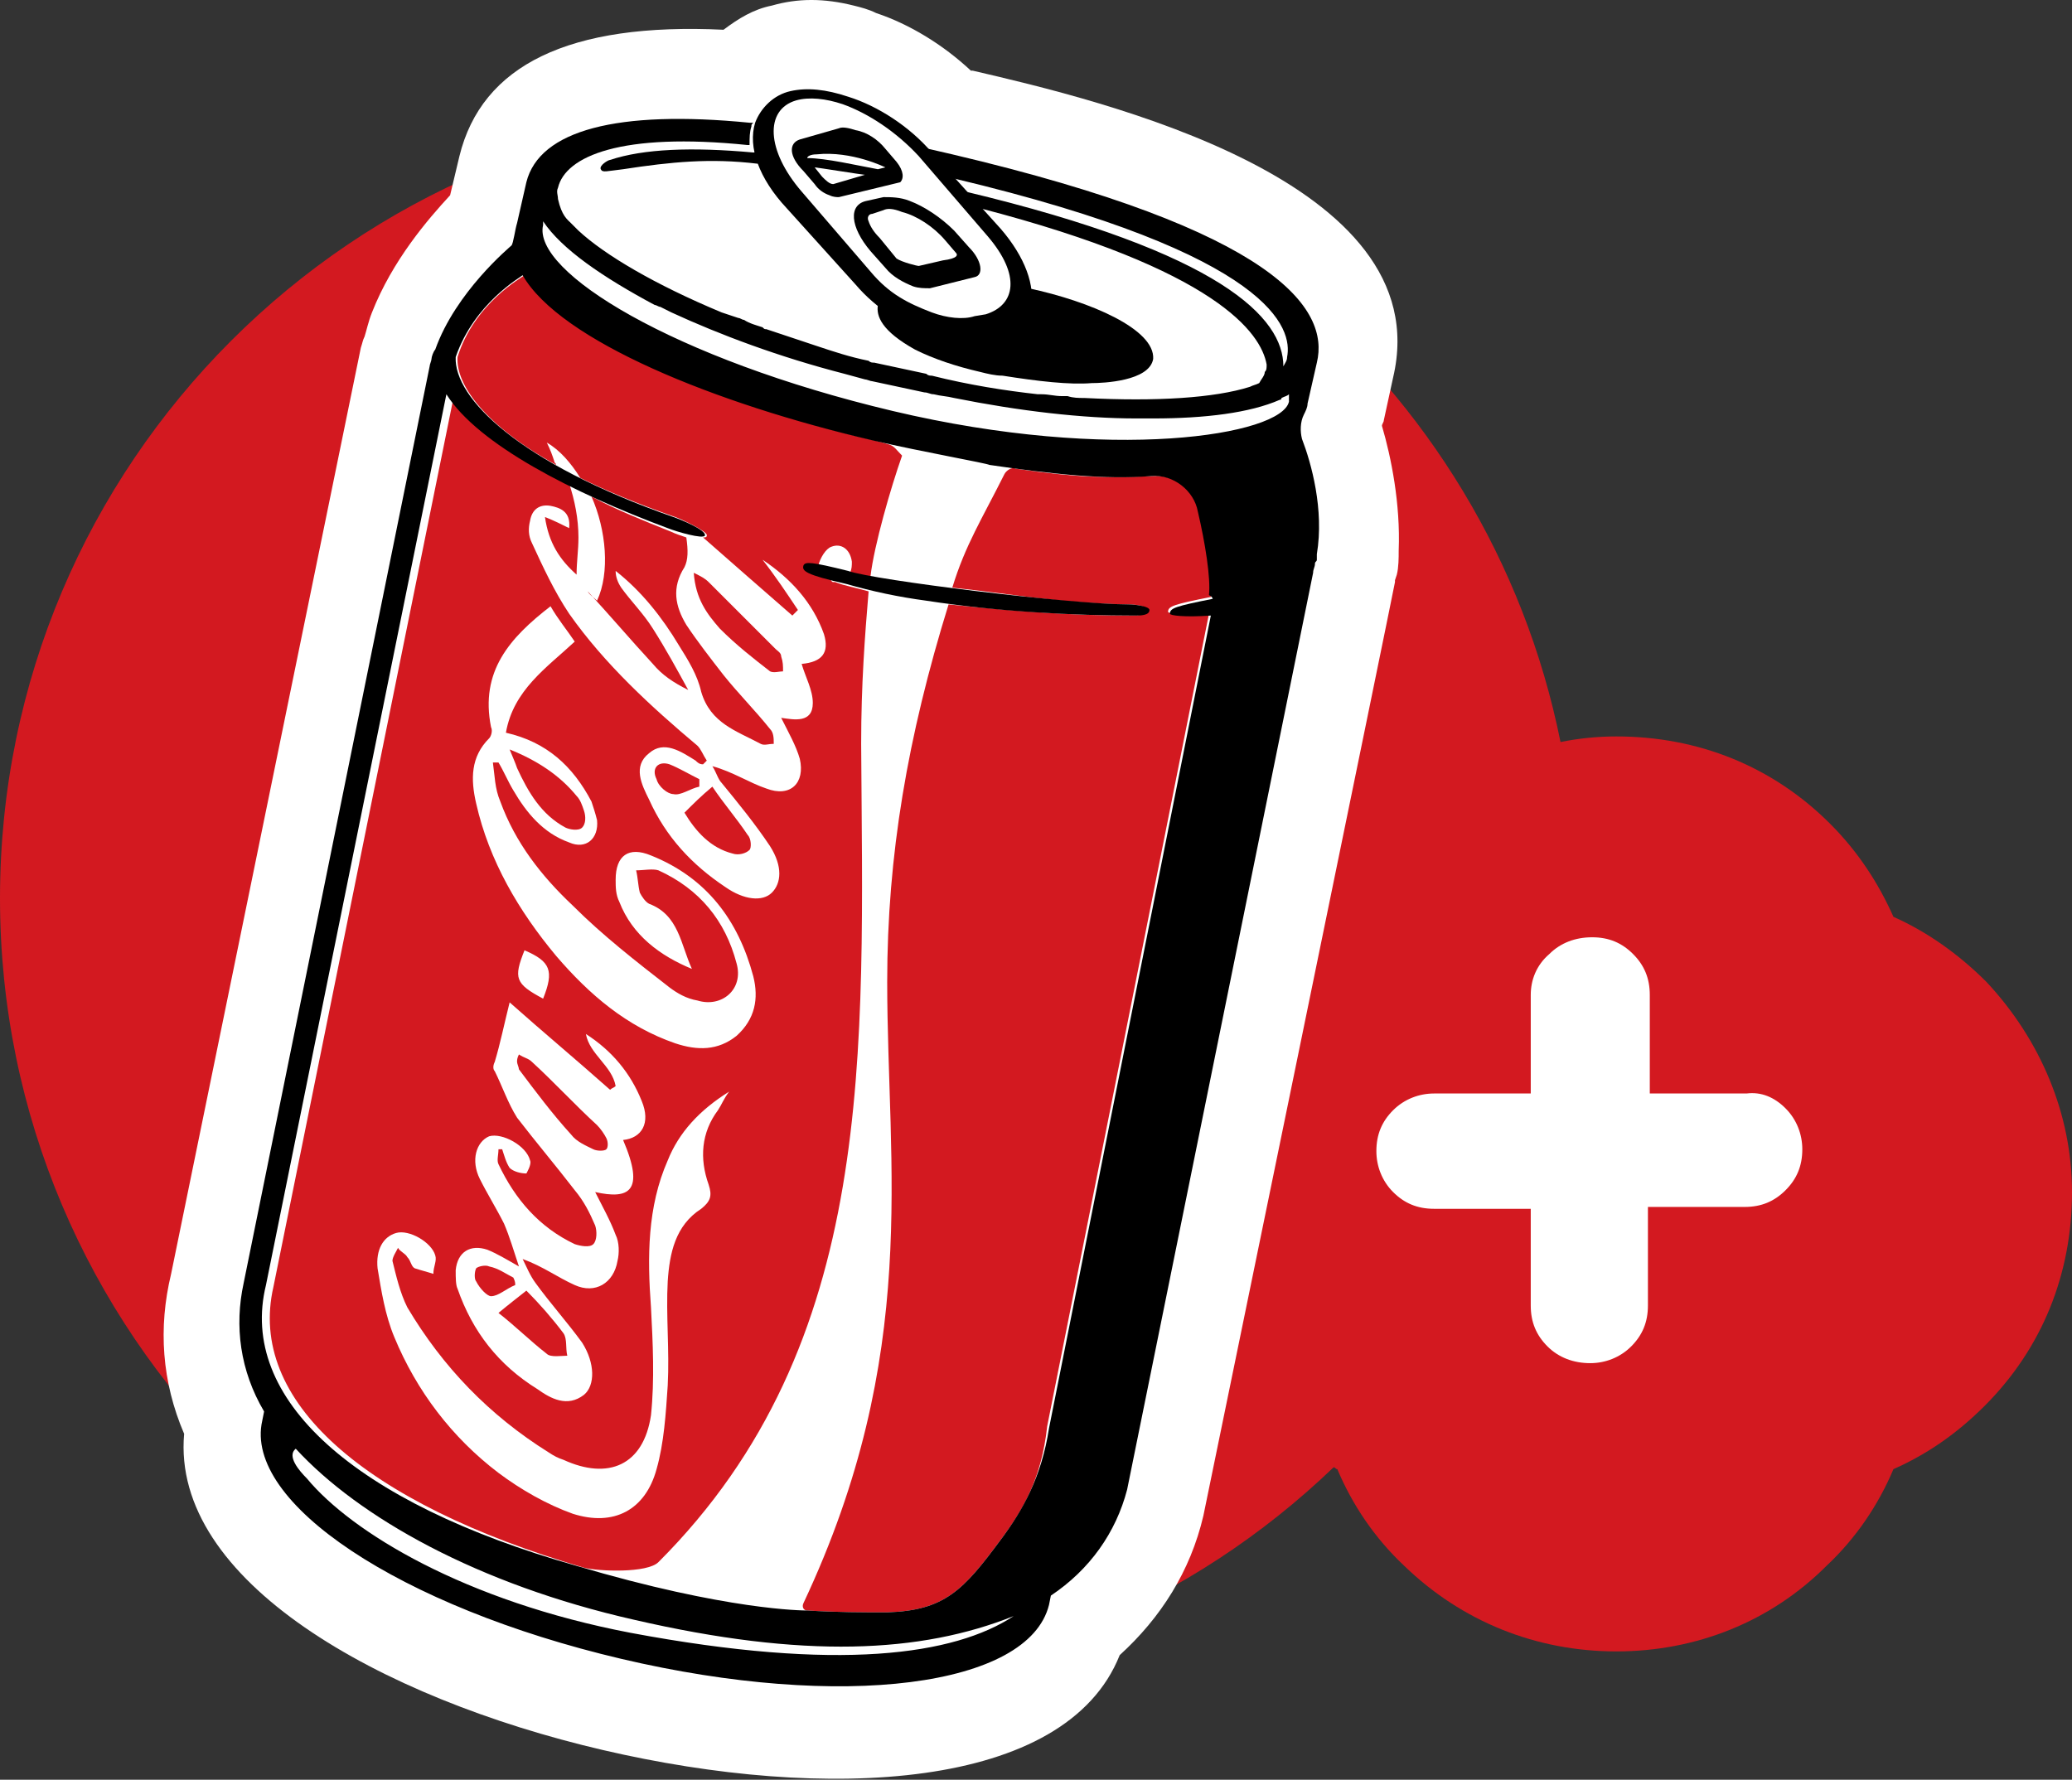 <?xml version="1.0" encoding="utf-8"?>
<!-- Generator: Adobe Illustrator 24.1.3, SVG Export Plug-In . SVG Version: 6.00 Build 0)  -->
<svg version="1.1" id="Layer_1" xmlns="http://www.w3.org/2000/svg" xmlns:xlink="http://www.w3.org/1999/xlink" x="0px" y="0px"
	 viewBox="0 0 111.4 95.7" style="enable-background:new 0 0 111.4 95.7;" xml:space="preserve">
<rect x="0" y="0" width="111.4" height="95.7" fill="#333333" stroke="none"/>
<style type="text/css">
	.st0{fill:#D31920;}
	.st1{fill:#FFFFFF;}
</style>
<g>
	<path class="st0" d="M106.8,52.8c-1.5-1.5-3.2-2.7-5-3.5c-0.8-1.8-1.9-3.5-3.4-5c-3.1-3.1-7.1-4.7-11.5-4.7c-1,0-2,0.1-3,0.3
		c-3.9-19.4-21-34-41.5-34C19,5.9,0,24.9,0,48.3s19,42.4,42.4,42.4c11.4,0,21.7-4.5,29.3-11.8c0.1,0,0.1,0.1,0.2,0.1
		c0.8,1.9,2,3.7,3.6,5.2c3.1,3,7.1,4.6,11.4,4.6c4.3,0,8.3-1.6,11.3-4.6c1.6-1.5,2.8-3.3,3.6-5.2c1.8-0.8,3.4-1.9,4.9-3.4
		c3.1-3.1,4.7-7.1,4.7-11.5C111.4,59.9,109.7,55.9,106.8,52.8z"/>
	<g>
		<path class="st1" d="M96,59.6c0.6,0.6,0.9,1.4,0.9,2.2c0,0.9-0.3,1.6-0.9,2.2c-0.6,0.6-1.3,0.9-2.2,0.9h-5.2v5.3
			c0,0.9-0.3,1.6-0.9,2.2c-0.6,0.6-1.4,0.9-2.2,0.9c-0.9,0-1.7-0.3-2.3-0.9c-0.6-0.6-0.9-1.3-0.9-2.2V65h-5.2
			c-0.9,0-1.6-0.3-2.2-0.9c-0.6-0.6-0.9-1.4-0.9-2.2c0-0.9,0.3-1.6,0.9-2.2c0.6-0.6,1.4-0.9,2.2-0.9h5.2v-5.3c0-0.8,0.3-1.6,1-2.2
			c0.6-0.6,1.4-0.9,2.3-0.9c0.9,0,1.6,0.3,2.2,0.9c0.6,0.6,0.9,1.3,0.9,2.2v5.3h5.2C94.7,58.7,95.4,59,96,59.6z"/>
	</g>
	<path class="st1" d="M71,30.1c0-0.1,0-0.2,0-0.3c0.3-2.4-0.5-4.9-0.9-6.2c-0.1-0.4-0.1-0.9,0.1-1.3c0.1-0.2,0.2-0.4,0.2-0.6
		l0.5-2.2c0.7-2.9-2.2-7.1-19.6-11.2c-0.4-0.1-0.9-0.2-1.3-0.3c0,0,0,0,0,0c-1.2-1.3-2.8-2.4-4.4-2.9c-1.2-0.4-2.2-0.5-3.1-0.3
		c-0.9,0.2-1.5,0.8-1.8,1.6c0,0,0,0,0,0c-7.1-0.7-11.3,0.4-12,3.2l-0.5,2.2c-0.1,0.3-0.2,1.1-0.3,1.2c-0.1,0.1-3,2.5-4.1,5.6
		c-0.1,0.1-0.2,0.4-0.2,0.5c0,0.1-0.1,0.3-0.1,0.4l-10,49.3c-0.5,2.3-0.2,4.7,1.1,6.9c0,0,0,0,0,0l-0.1,0.5c-1,4.4,7.4,10,19.3,12.8
		c11.9,2.8,21.9,1.5,23-2.9l0.1-0.5c0,0,0,0,0,0c2.1-1.4,3.5-3.4,4.1-5.7l10-49.3c0-0.2,0.1-0.3,0.1-0.5C70.9,30.2,71,30.2,71,30.1z
		"/>
	<g>
		<path class="st1" d="M32.4,94.1c-12-2.8-23.2-9.1-22.5-17c-1.2-2.8-1.4-5.7-0.7-8.6l10.2-49.8c0.1-0.3,0.1-0.4,0.2-0.6
			c0.1-0.3,0.2-0.8,0.4-1.3c1.1-2.8,3-5,4.2-6.3l0.5-2.1c1.2-4.9,5.9-7.2,14.2-6.8c0.8-0.6,1.6-1.1,2.6-1.3c1.4-0.4,2.8-0.4,4.4,0
			c0.4,0.1,0.8,0.2,1.2,0.4c1.8,0.6,3.6,1.7,5.1,3.1l0.1,0c6.9,1.6,25.1,5.9,22.6,16.5l-0.5,2.3c0,0.1-0.1,0.2-0.1,0.3
			c0.5,1.7,1,4.2,0.9,6.7c0,0.4,0,0.9-0.1,1.3L75,31.2l0,0.1c0,0.1-10.3,50.2-10.3,50.2c-0.7,3-2.3,5.5-4.5,7.5
			C57.3,96.3,44.4,96.9,32.4,94.1z"/>
		<g>
			<path d="M55.3,15.5c0,0.3,0,0.7-0.1,1c-0.2,0.8-0.9,1.4-1.7,1.6L53,18.2c-0.8,0.2-1.8,0.1-2.8-0.2c-1.1-0.4-2.1-1-3-1.8
				c0,0.1,0,0.1,0,0.2c-0.1,0.6,0.2,1.4,2,2.4c1,0.5,2.2,0.9,3.5,1.2c0.4,0.1,0.8,0.2,1.2,0.2c1.9,0.3,3.6,0.5,4.8,0.4
				c0.6,0,3.1-0.1,3.3-1.3C62.1,17.7,58.6,16.2,55.3,15.5z"/>
			<g>
				<path class="st0" d="M53.8,82.8c-2,2.7-3,3.8-6.1,3.9c-1.3,0-2.7,0-4.3-0.1c-0.2,0-0.3-0.2-0.2-0.4c6.3-13.4,4.5-23.4,4.5-33.4
					c0-6.8,1.1-13.2,3.3-20.3c3.9,0.4,6.7,0.6,9.8,0.6c0.3,0,0.8,0,0.8-0.3c0-0.3-0.8-0.3-1.1-0.3c-3.9-0.1-5.5-0.5-9.3-0.9
					c0.7-2.3,1.6-3.7,2.8-6.1c0.1-0.2,0.4-0.4,0.6-0.3c3.4,0.5,4.8,0.5,7.4,0.4c1.2-0.1,2.3,0.8,2.5,1.9c0.4,1.7,0.7,3.6,0.6,4.5
					c0,0,0,0.1,0,0.1c-2,0.4-2.3,0.5-2.3,0.8c0,0.1,0.8,0.2,2.2,0.1l-8.7,43.7C56,79.5,55,81.2,53.8,82.8z"/>
				<g>
					<path class="st0" d="M26.4,69.7c0.4,0,0.8-0.4,1.3-0.6c0-0.1,0-0.2-0.1-0.4c-0.4-0.2-0.8-0.5-1.3-0.6c-0.2-0.1-0.6,0-0.7,0.1
						c-0.1,0.2-0.1,0.6,0,0.7C25.8,69.3,26.2,69.7,26.4,69.7z"/>
					<path class="st0" d="M32.6,61.8c0.1-0.1,0.1-0.4,0-0.6c-0.1-0.2-0.3-0.5-0.5-0.7c-1.2-1.1-2.3-2.3-3.5-3.4
						c-0.2-0.2-0.4-0.2-0.7-0.4c-0.1,0.2-0.1,0.3-0.1,0.4c0,0.1,0.1,0.3,0.1,0.4c0.9,1.2,1.8,2.4,2.8,3.5c0.3,0.4,0.8,0.6,1.2,0.8
						C32.1,61.9,32.5,61.9,32.6,61.8z"/>
					<path class="st0" d="M47.8,23.9l-0.7-0.2c-8.5-2-16.9-5.4-18.9-8.9c-0.1,0.1-2.7,1.5-3.6,4.4c-0.1,1.5,1.5,3.7,5.3,5.8
						c0-0.1-0.1-0.1-0.1-0.2c-0.1-0.3-0.2-0.6-0.4-1c0.7,0.4,1.3,1.1,1.8,1.9c1.4,0.7,3.1,1.4,5.1,2.1c0.3,0.1,1.8,0.8,1.7,1
						c0,0.1-0.1,0.1-0.2,0.1c1.7,1.5,3.2,2.8,4.8,4.2c0.1-0.1,0.2-0.2,0.3-0.3c-0.6-0.9-1.2-1.8-1.9-2.7c1.5,1,2.7,2.3,3.3,4
						c0.3,1-0.1,1.5-1.2,1.6c0.2,0.7,0.6,1.4,0.6,2.1c0,1.1-1,0.9-1.7,0.8c0.4,0.8,0.8,1.5,1,2.2c0.3,1.3-0.5,2.1-1.8,1.6
						c-0.9-0.3-1.8-0.9-2.9-1.2c0.2,0.3,0.3,0.7,0.5,0.9c0.9,1.1,1.8,2.2,2.6,3.4c0.7,1.1,0.6,2,0.1,2.5c-0.5,0.5-1.5,0.4-2.5-0.3
						c-1.8-1.2-3.2-2.7-4.1-4.7c-0.4-0.8-0.9-1.8,0-2.5c0.8-0.7,1.7-0.1,2.5,0.4c0.1,0.1,0.2,0.2,0.4,0.2c0.1-0.1,0.1-0.1,0.2-0.2
						c-0.2-0.3-0.3-0.6-0.5-0.8c-2.5-2.1-5-4.4-6.9-7.1c-0.8-1.2-1.4-2.5-2-3.8c-0.2-0.4-0.2-0.8-0.1-1.2c0.1-0.6,0.5-0.9,1.1-0.8
						c0.5,0.1,1.1,0.3,1,1.2c-0.4-0.2-0.8-0.4-1.3-0.6c0.2,1.4,0.8,2.3,1.7,3.1c0-0.7,0.1-1.3,0.1-2c0-1-0.2-2-0.5-2.9
						c-2.8-1.5-5.2-3.1-6.2-4.7l-9.7,47.9c-1.4,6.1,4.8,11.6,16.7,15.1c0.8,0.2,3.4,0.3,4-0.3c11.8-11.8,11-27.4,10.9-44
						c0-3.2,0.2-5.8,0.4-8.2c-0.7-0.2-1.3-0.3-1.8-0.5c0,0-0.1,0-0.1,0c-0.1,0-0.1-0.1-0.2-0.2c-0.7-0.3-1.1-0.5-1.1-0.6
						c0-0.1,0.2-0.1,0.5-0.1c0.1-0.4,0.4-0.9,0.7-1c0.5-0.2,1,0.1,1.1,0.8c0,0.2,0,0.4-0.1,0.6c0.3,0.1,0.7,0.2,1.1,0.2
						c0.2-1.7,1.1-4.8,1.7-6.5C48.2,24.2,48.1,24,47.8,23.9z M24.5,68.3c0.1-1,0.8-1.4,1.7-1.1c0.5,0.2,1,0.5,1.7,0.9
						c-0.3-0.9-0.5-1.6-0.8-2.3c-0.4-0.8-0.9-1.6-1.3-2.4c-0.5-1-0.2-2,0.5-2.3c0.7-0.2,2,0.5,2.2,1.3c0.1,0.2-0.2,0.7-0.2,0.7
						c-0.3,0-0.7-0.1-0.9-0.3c-0.2-0.3-0.3-0.7-0.4-1c-0.1,0-0.2,0-0.2,0c0,0.3-0.1,0.6,0,0.8c0.9,1.9,2.2,3.4,4.1,4.3
						c0.3,0.1,0.8,0.2,1,0c0.2-0.2,0.2-0.7,0.1-1c-0.3-0.7-0.6-1.3-1.1-1.9c-1-1.3-2.1-2.6-3.1-3.9c-0.5-0.8-0.8-1.7-1.2-2.5
						c-0.1-0.1-0.1-0.3,0-0.5c0.3-1,0.5-2,0.8-3.2c1.8,1.6,3.6,3.1,5.4,4.7c0.1-0.1,0.2-0.1,0.3-0.2c-0.2-1.1-1.4-1.7-1.6-2.8
						c1.4,0.9,2.4,2.1,3,3.6c0.5,1.2,0,2-1,2.1c1.2,2.8,0.3,3.2-1.5,2.8c0.4,0.8,0.8,1.5,1.1,2.3c0.2,0.4,0.2,1,0.1,1.4
						c-0.2,1.2-1.2,1.8-2.3,1.3c-0.9-0.4-1.7-1-2.8-1.4c0.2,0.4,0.4,0.9,0.7,1.3c0.8,1.1,1.7,2.1,2.5,3.2c0.7,1.1,0.7,2.3,0.1,2.8
						c-0.9,0.7-1.8,0.2-2.5-0.3c-2.1-1.3-3.5-3.1-4.3-5.4C24.5,69.1,24.5,68.7,24.5,68.3z M28.2,51.1c1.4,0.6,1.6,1.1,1,2.6
						C27.7,52.9,27.6,52.6,28.2,51.1z M38.6,59.7c-0.9,1.2-1,2.6-0.5,4c0.2,0.6,0.1,0.9-0.4,1.3c-1.4,0.9-1.7,2.4-1.8,3.9
						c-0.1,1.8,0.1,3.7,0,5.6c-0.1,1.5-0.2,3.1-0.6,4.5c-0.6,2.2-2.3,3.1-4.5,2.4c-1.4-0.5-2.8-1.3-4-2.2c-2.5-1.9-4.4-4.4-5.6-7.3
						c-0.5-1.2-0.7-2.5-0.9-3.7c-0.1-1,0.3-1.7,1-1.9c0.7-0.2,1.9,0.5,2.1,1.2c0.1,0.3-0.1,0.6-0.1,1c-0.3-0.1-0.7-0.2-1-0.3
						c-0.2-0.1-0.2-0.4-0.4-0.6c-0.1-0.2-0.4-0.3-0.5-0.5c-0.1,0.2-0.3,0.5-0.3,0.7c0.2,0.8,0.4,1.7,0.8,2.5
						c1.9,3.2,4.4,5.8,7.6,7.8c0.3,0.2,0.5,0.3,0.8,0.4c2.4,1.1,4.3,0.3,4.7-2.4c0.2-1.9,0.1-3.9,0-5.8c-0.2-2.7-0.2-5.4,0.9-7.9
						c0.6-1.5,1.7-2.7,3.3-3.7C38.9,59.1,38.8,59.4,38.6,59.7z M39.6,55.7c-1,0.8-2.1,0.8-3.3,0.4c-2.6-0.9-4.6-2.6-6.4-4.7
						c-2-2.4-3.6-5.1-4.3-8.2c-0.3-1.3-0.3-2.5,0.7-3.5c0.1-0.1,0.2-0.4,0.1-0.6c-0.6-3,1-4.8,3.2-6.5c0.4,0.7,0.9,1.3,1.3,1.9
						c-1.5,1.4-3.3,2.6-3.7,4.9c2.2,0.5,3.6,1.8,4.6,3.7c0.1,0.3,0.2,0.6,0.3,1c0.1,1-0.6,1.6-1.5,1.2c-1.4-0.5-2.3-1.6-3-2.8
						c-0.3-0.5-0.5-1-0.8-1.5c-0.1,0-0.2,0-0.3,0c0.1,0.7,0.1,1.4,0.4,2.1c0.8,2.2,2.2,4,3.9,5.6c1.6,1.6,3.4,3,5.2,4.4
						c0.4,0.3,0.9,0.6,1.5,0.7c1.3,0.4,2.5-0.6,2.1-2c-0.6-2.3-2-4-4.2-5c-0.3-0.1-0.8,0-1.2,0c0.1,0.4,0.1,0.8,0.2,1.2
						c0.1,0.2,0.3,0.5,0.5,0.6c1.6,0.6,1.7,2.2,2.3,3.5c-1.7-0.7-3.2-1.8-3.9-3.6c-0.2-0.4-0.2-0.8-0.2-1.2c0-1.3,0.7-1.8,1.9-1.3
						c3,1.2,4.7,3.5,5.5,6.5C40.8,53.7,40.6,54.8,39.6,55.7z"/>
					<path class="st0" d="M29.4,72.8c0.2,0.2,0.8,0.1,1.1,0.1c-0.1-0.4,0-0.9-0.2-1.2c-0.6-0.8-1.3-1.6-2-2.3
						c-0.5,0.4-0.9,0.7-1.5,1.2C27.7,71.3,28.5,72.1,29.4,72.8z"/>
					<path class="st0" d="M30.4,44.5c0.2,0.1,0.7,0.2,0.9,0c0.2-0.2,0.2-0.6,0.1-0.9c-0.1-0.3-0.2-0.6-0.4-0.8
						c-0.9-1.1-2.1-1.9-3.6-2.5c0.2,0.5,0.3,0.7,0.4,1C28.4,42.6,29.1,43.8,30.4,44.5z"/>
					<path class="st0" d="M39.4,45.9c0.3,0.1,0.7,0,0.9-0.2c0.1-0.1,0.1-0.6-0.1-0.8c-0.6-0.9-1.3-1.7-1.9-2.6
						c-0.6,0.5-1,0.9-1.5,1.4C37.4,44.7,38.2,45.6,39.4,45.9z"/>
					<path class="st0" d="M36,41.1c-0.6-0.2-1,0.2-0.7,0.8c0.1,0.4,0.6,0.8,0.9,0.8c0.4,0.1,0.9-0.3,1.4-0.4c0-0.1,0-0.3,0-0.4
						C37,41.6,36.5,41.3,36,41.1z"/>
					<path class="st0" d="M31.8,26.7c0.8,1.8,1,4.1,0.3,5.6c-0.2-0.2-0.4-0.3-0.5-0.5c1.2,1.3,2.3,2.6,3.5,3.9
						c0.5,0.6,1.1,1,1.9,1.4c-0.6-1.1-1.2-2.2-1.9-3.3c-0.5-0.8-1.2-1.5-1.7-2.2c-0.2-0.3-0.3-0.6-0.3-0.9c1.4,1.1,2.5,2.5,3.4,4
						c0.5,0.8,1,1.6,1.2,2.5c0.5,1.7,1.9,2.1,3.2,2.8c0.2,0.1,0.4,0,0.7,0c0-0.3,0-0.6-0.2-0.8c-0.8-1-1.7-1.9-2.5-2.9
						c-0.7-0.9-1.4-1.8-2-2.7c-0.6-1-0.8-2-0.1-3.1c0.2-0.4,0.2-0.9,0.1-1.6c-0.3-0.1-0.6-0.2-0.8-0.3C34.6,28,33.1,27.4,31.8,26.7z
						"/>
					<path class="st0" d="M41.4,36.1c0.2,0.1,0.5,0,0.7,0c0-0.3,0-0.5-0.1-0.8c0-0.2-0.2-0.3-0.3-0.4c-1.2-1.2-2.4-2.4-3.6-3.6
						c-0.2-0.2-0.4-0.3-0.8-0.5c0.1,1.4,0.7,2.2,1.4,3C39.6,34.7,40.5,35.4,41.4,36.1z"/>
				</g>
			</g>
			<g>
				<path d="M53.8,12.3l-3.7-4.1c-1.2-1.4-2.9-2.5-4.5-3c-1.2-0.4-2.2-0.5-3.1-0.3c-0.9,0.2-1.6,0.9-1.9,1.7c-0.4,1.3,0.2,3,1.7,4.6
					l3.7,4.1c1.1,1.3,2.7,2.3,4.2,2.8c1.1,0.4,2.1,0.5,2.9,0.2l0.5-0.1c0.9-0.2,1.5-0.8,1.8-1.6C55.7,15.4,55.1,13.8,53.8,12.3z
					 M53,16.9L52.4,17c-0.6,0.2-1.5,0.1-2.3-0.2c-1.3-0.5-2.3-1-3.3-2.2l-3.7-4.3c-1.9-2.2-2-4.4-0.3-4.9l0,0
					c0.7-0.2,1.6-0.1,2.5,0.2c1.4,0.5,2.9,1.5,4.1,2.8l3.7,4.3C54.9,14.8,54.6,16.4,53,16.9z"/>
				<path d="M52.1,13.3l-0.8-0.9c-0.7-0.7-1.6-1.3-2.4-1.6c-0.5-0.2-1-0.2-1.4-0.2l-0.9,0.2c-1,0.2-0.9,1.4,0.2,2.7l0.8,0.9
					c0.4,0.5,1,0.8,1.5,1c0.3,0.1,0.6,0.1,0.9,0.1l2.4-0.6C52.9,14.8,52.8,14,52.1,13.3z M50.7,14l-1.3,0.3c-0.1,0-0.9-0.2-1.2-0.4
					l-0.9-1.1c-0.3-0.3-0.5-0.6-0.6-0.9c-0.1-0.2,0-0.4,0.2-0.4l0.6-0.2c0.2-0.1,0.5-0.1,1,0.1c0.8,0.2,1.7,0.8,2.3,1.5l0.6,0.7
					C51.5,13.7,51.5,13.9,50.7,14z"/>
				<path d="M48.2,8.7l-0.6-0.7c-0.4-0.5-1-0.9-1.6-1c-0.3-0.1-0.7-0.2-0.9-0.1L43,7.5c-0.6,0.2-0.6,0.9,0.2,1.7l0.6,0.7
					c0.2,0.3,0.5,0.5,0.8,0.6c0.2,0.1,0.4,0.1,0.5,0.1l3.3-0.8C48.6,9.6,48.6,9.2,48.2,8.7z M44.8,9.9c-0.2,0-0.4-0.2-0.6-0.4
					L43.8,9c0.1,0,2.6,0.4,2.7,0.4L44.8,9.9z M47.2,9.1c-1.1-0.2-2.8-0.6-3.8-0.6l0,0c0-0.1,0.2-0.2,0.5-0.2C45.8,8.1,47.6,9,47.6,9
					L47.2,9.1z"/>
			</g>
			<g>
				<path d="M32.3,9.1c0.1,0.2,0.3,0.1,1.2,0c2.6-0.4,4.7-0.6,7.2-0.3c0,0,0.1,0,0.1,0c0,0,0,0,0,0c-0.1-0.2-0.1-0.4-0.2-0.6
					c0,0,0,0,0,0c0,0-0.1,0-0.1,0c-3.3-0.3-5.9-0.2-7.7,0.4C32.7,8.6,32.2,8.9,32.3,9.1z"/>
				<path d="M70,23.6c-0.1-0.4-0.1-0.9,0.1-1.3c0.1-0.2,0.2-0.4,0.2-0.6l0.5-2.2c0.7-2.9-2.2-7.1-19.6-11.2
					c-0.4-0.1-0.9-0.2-1.3-0.3c0,0-0.1,0-0.1,0l0,0C49.9,8.1,50,8.2,50,8.2l1.2,1.4l0,0c0,0,0.1,0,0.1,0l0,0
					c17.2,4.1,18.2,8.1,17.9,9.6c0,0.2-0.1,0.3-0.2,0.5c0-2.6-3.3-6.1-17.1-9.4l-0.1,0l0.8,0.9c0,0,0,0,0,0l0.1,0
					c12.7,3.3,15.1,6.7,15.4,8.4c0,0.2,0,0.3-0.1,0.4c0,0,0,0,0,0c0,0.2-0.2,0.4-0.3,0.6c-0.2,0.1-0.3,0.1-0.5,0.2
					c-1.9,0.6-5,0.8-8.9,0.6c-0.3,0-0.6,0-0.9-0.1c-0.1,0-0.2,0-0.3,0c-0.4,0-0.7-0.1-1.1-0.1c-0.1,0-0.1,0-0.2,0
					c-1.8-0.2-3.7-0.5-5.7-1c-0.1,0-0.2,0-0.3-0.1c-0.5-0.1-0.9-0.2-1.4-0.3c-0.5-0.1-0.9-0.2-1.4-0.3c-0.1,0-0.2,0-0.3-0.1
					c-1-0.2-1.9-0.5-2.8-0.8l0,0c-0.9-0.3-1.8-0.6-2.7-0.9c-0.1,0-0.1,0-0.2-0.1c-0.3-0.1-0.7-0.2-1-0.4c-0.1,0-0.2-0.1-0.3-0.1
					c-0.3-0.1-0.6-0.2-0.9-0.3c-3.6-1.5-6.3-3.1-7.7-4.4c-0.1-0.1-0.3-0.3-0.4-0.4c-0.2-0.2-0.5-0.4-0.7-1.3c0-0.2-0.1-0.4,0-0.6
					c0.4-1.7,3.4-3,10.2-2.3c0,0,0.1,0,0.1,0c0,0,0,0,0,0c0-0.4,0-0.7,0.1-1c0-0.1,0-0.1,0.1-0.2c0,0,0,0,0,0c-0.1,0-0.1,0-0.2,0
					c-7.1-0.7-11.3,0.4-12,3.2l-0.5,2.2c-0.1,0.3-0.2,1.1-0.3,1.2c-0.1,0.1-3,2.5-4.1,5.6c-0.1,0.1-0.2,0.4-0.2,0.5
					c0,0.1-0.1,0.3-0.1,0.4l-10,49.3c-0.5,2.3-0.2,4.7,1.1,6.9c0,0,0,0,0,0l-0.1,0.5c-1,4.4,7.4,10,19.3,12.8
					c11.9,2.8,21.9,1.5,23-2.9l0.1-0.5c0,0,0,0,0,0c2.1-1.4,3.5-3.4,4.1-5.7l10-49.3c0-0.2,0.1-0.3,0.1-0.5c0-0.1,0.1-0.1,0.1-0.2
					c0-0.1,0-0.2,0-0.3C71.2,27.4,70.5,24.9,70,23.6z M33.9,87.8c-8.9-1.7-15-5.4-17.4-8.3c-0.4-0.4-1.1-1.2-0.6-1.6
					c3.4,3.7,9.8,7.3,18.2,9.2c9.1,2.1,15.4,1.8,20.4-0.2C51.3,89,45.1,89.9,33.9,87.8z M65.2,32.2c-2,0.4-2.3,0.5-2.3,0.8
					c0,0.1,0.8,0.2,2.2,0.1l-8.7,43.7c-0.4,2.6-1.4,4.4-2.6,6c-2,2.7-3,3.8-6.1,3.9c-1.3,0-2.7,0-4.3-0.1c-0.2,0-4.3,0-12.4-2.4
					c-12-3.4-18.2-9-16.7-15.1l9.7-47.9c1.7,2.7,6.8,5.3,11.9,7.2c0.5,0.2,1.9,0.6,2,0.4c0.1-0.3-1.4-0.9-1.7-1
					c-8.3-2.9-11.8-6.4-11.7-8.6c1-2.9,3.5-4.3,3.6-4.4c2,3.5,10.3,6.9,18.9,8.9c2.6,0.6,6,1.2,6.2,1.3c3.4,0.5,6.2,0.8,8.7,0.6
					c1.2-0.1,2.3,0.8,2.5,1.9c0.4,1.7,0.7,3.6,0.6,4.5C65.2,32.1,65.2,32.2,65.2,32.2z M69.3,21.6c-0.4,1.8-9.5,3.3-21.3,0.5
					c-11.8-2.8-19.4-7.5-18.8-10l0-0.2c1,1.5,3.2,3,6,4.5c0.1,0,0.2,0.1,0.3,0.1c0.2,0.1,0.4,0.2,0.6,0.3c2.6,1.2,5.8,2.4,9.3,3.3
					c0.4,0.1,0.7,0.2,1.1,0.3c0.1,0,0.3,0.1,0.4,0.1c0.5,0.1,0.9,0.2,1.4,0.3c0.5,0.1,0.9,0.2,1.4,0.3c0.2,0,0.3,0.1,0.5,0.1
					c0.4,0.1,0.7,0.1,1.1,0.2c3.5,0.7,6.9,1.1,9.8,1.1c0.2,0,0.4,0,0.6,0c0.1,0,0.2,0,0.3,0c2.8,0,5.2-0.3,6.8-1c0,0,0.1,0,0.1-0.1
					c0.2-0.1,0.3-0.1,0.4-0.2L69.3,21.6z"/>
				<path d="M60.7,32.5c-3.1,0-13.7-1.3-15.1-1.8c-2-0.5-2.3-0.5-2.4-0.3c-0.1,0.3,0.1,0.5,2.3,1c1.4,0.4,2.8,0.7,4.3,0.9
					c3.9,0.6,8,0.8,11.2,0.8c0.3,0,0.8,0,0.8-0.3C61.8,32.6,61,32.5,60.7,32.5z"/>
			</g>
		</g>
	</g>
</g>
</svg>
